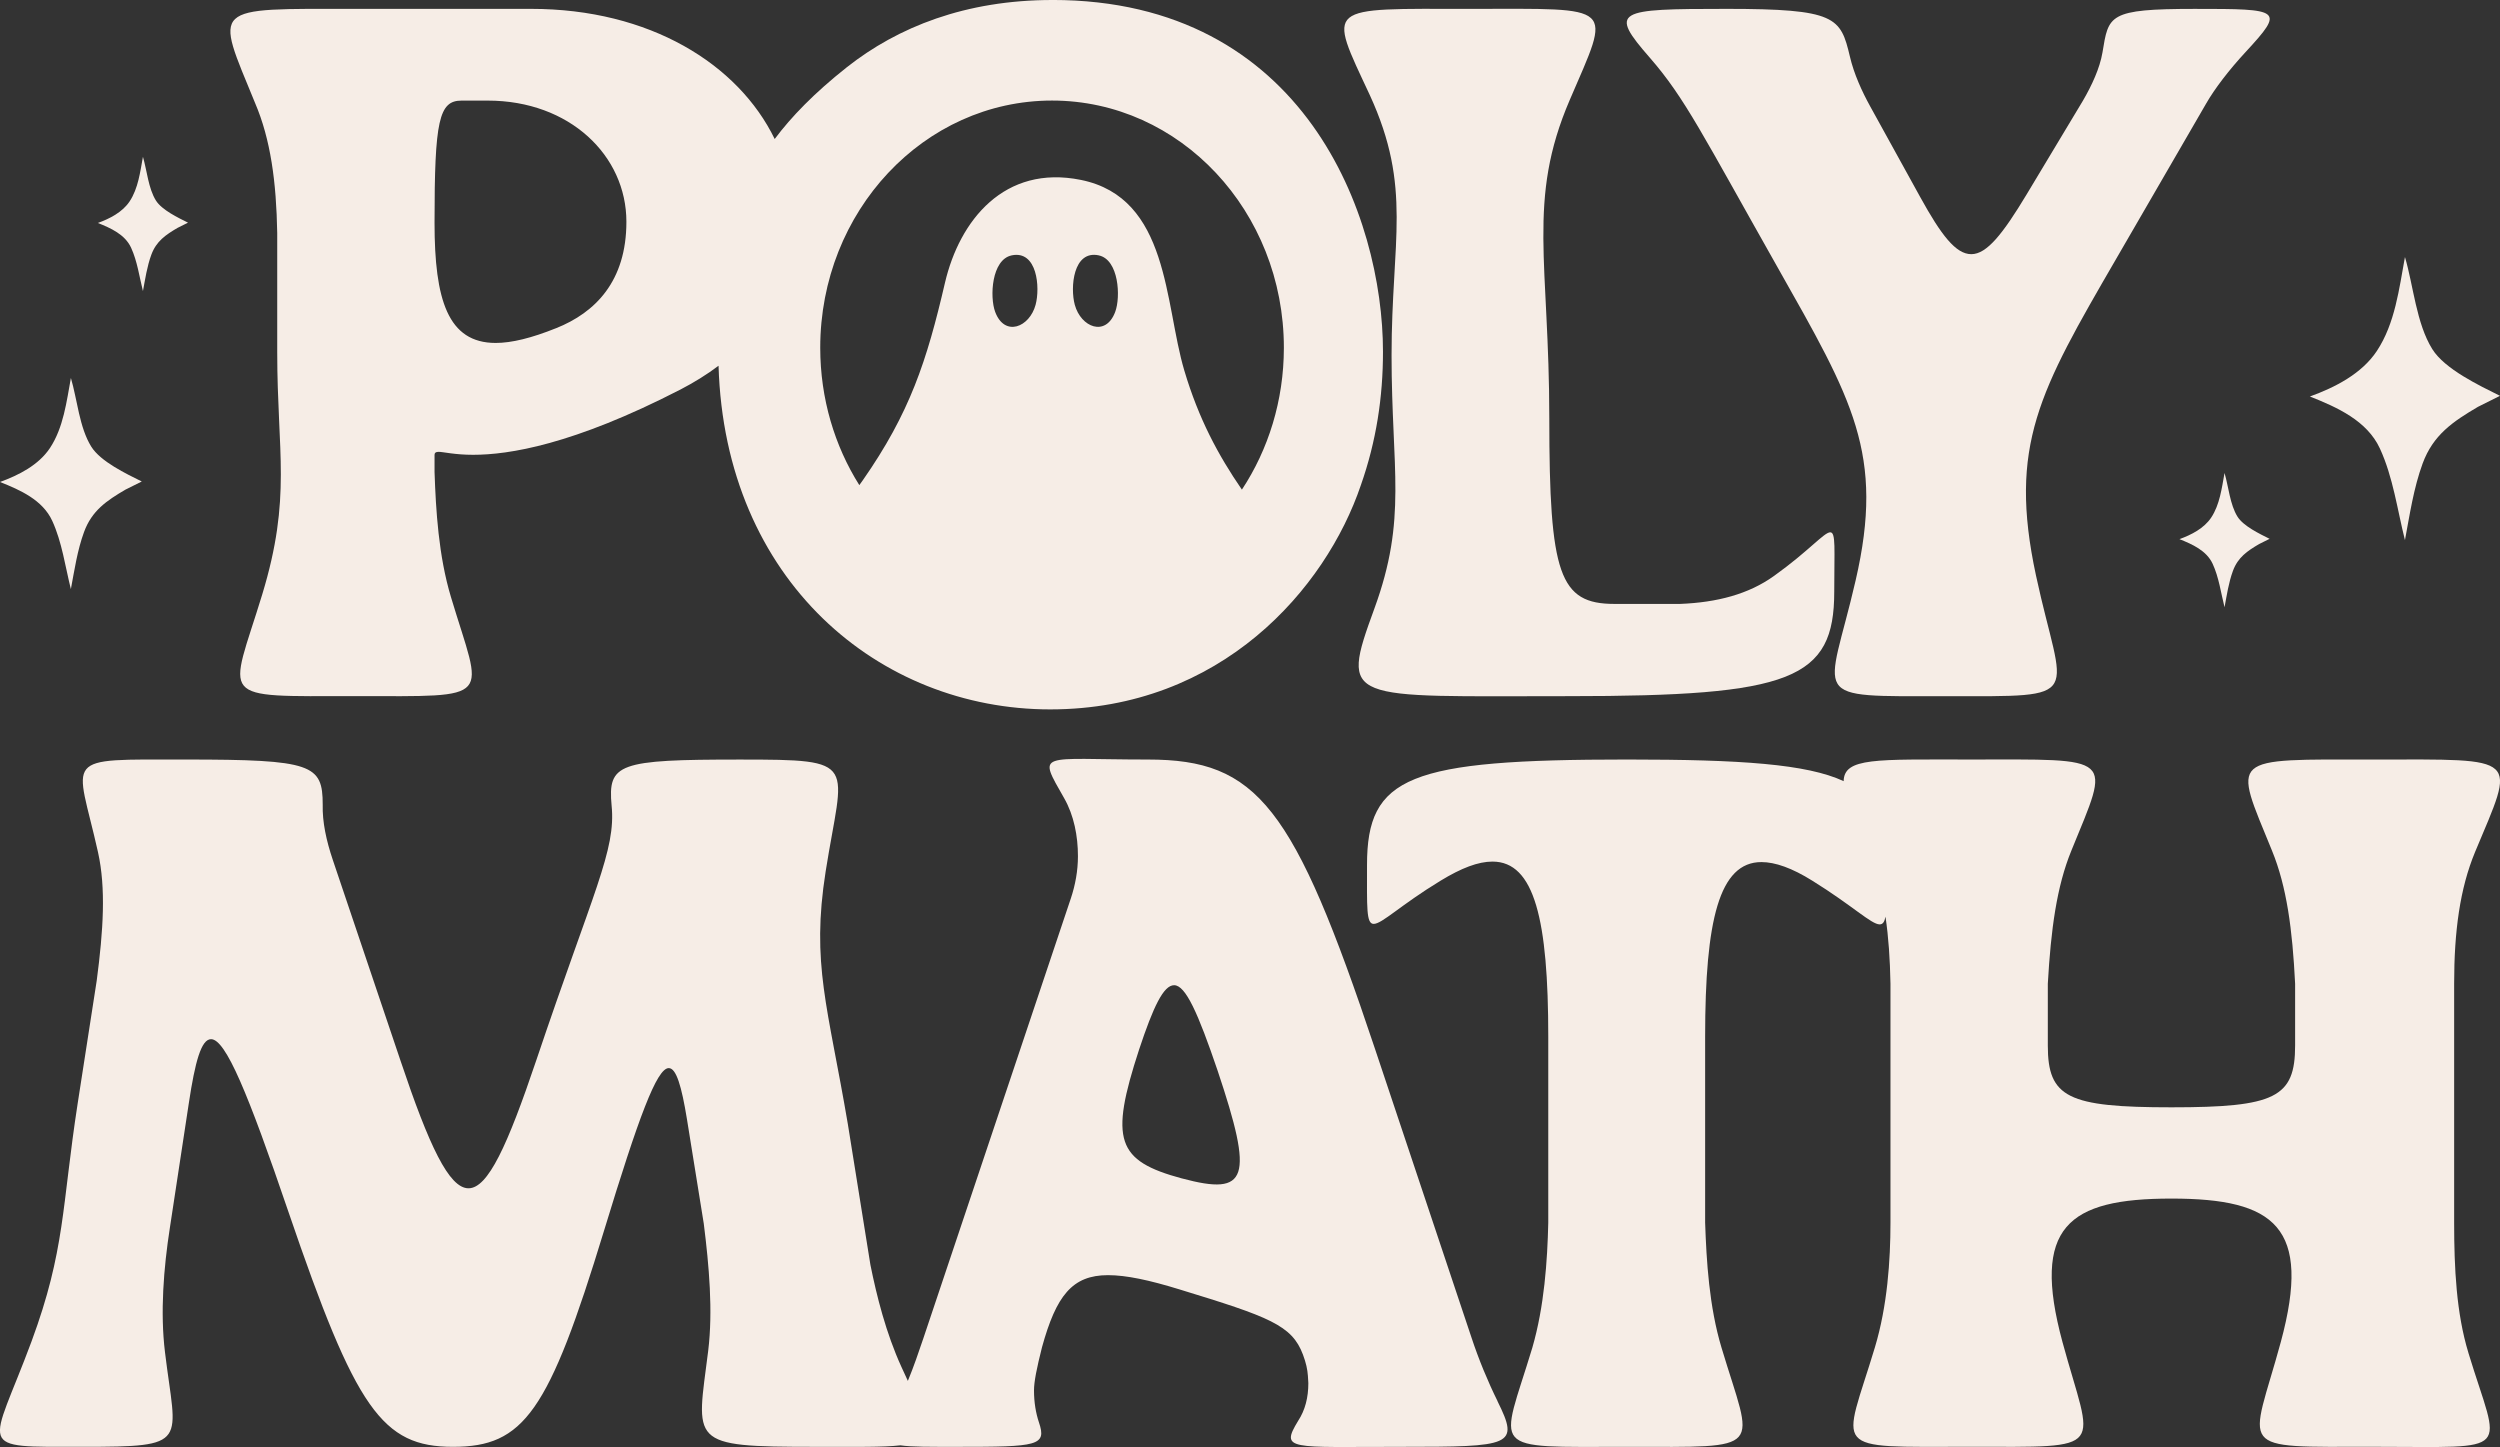 <?xml version="1.0" encoding="UTF-8"?>
<svg id="Layer_1" data-name="Layer 1" xmlns="http://www.w3.org/2000/svg" viewBox="0 0 1004.23 581.26">
  <rect x="0" y="0" width="1004.23" height="581.26" fill="#333333" stroke="none"/>
  <g id="INVERTED_ALT_TEXT_LOGO" data-name="INVERTED ALT TEXT LOGO">
    <g id="TEXT">
      <g>
        <path d="M590.84,3.56c58.92,0,56.43-2.37,39.69,36.65-17.27,40.2-8.19,65.23-8.19,127.89s4.09,74.49,26.17,74.49h26.34c14.95-.59,27.59-3.94,37.74-11.23,14.06-10.05,20.11-17.54,22.61-17.54,2.31,0,1.6,6.7,1.6,23.85,0,35.27-17.09,41.97-106.62,41.97s-92.03,2.96-78.14-35.08c13.35-36.46,6.94-55.77,6.94-101.88s8.37-67.2-8.72-104.44c-17.09-36.65-18.51-34.68,40.58-34.68Z" fill="#f6ede6"/>
        <path d="M693.42,3.56c44.14,0,45.92,3.35,49.66,19.12,1.6,6.9,4.81,13.99,8.19,20.1l20.11,36.46c8.37,15.17,14.24,22.86,20.47,22.86s12.64-8.08,22.25-24.04l22.61-37.64c3.56-6.11,6.76-13.01,7.83-19.31,2.49-14.98,2.14-17.54,37.02-17.54s36.31.2,20.47,17.34c-6.59,7.1-12.46,14.78-15.84,20.69l-36.31,62.67c-30.62,52.81-43.25,74.69-32.04,126.91,10.86,50.45,20.83,48.48-35.96,48.48s-47.7,2.17-36.49-46.51c11.75-50.84-1.25-72.52-31.33-125.73-30.08-53.21-37.2-67.99-51.26-84.15-16.73-19.12-13.53-19.71,30.62-19.71Z" fill="#f6ede6"/>
        <g id="inverted">
          <path d="M422.75,0c-34.89,0-62.11,10.85-82.58,27.01-13.02,10.3-22.29,19.87-28.98,28.83-14.62-30.06-50.13-52.28-97.84-52.28h-70.3c-59.26,0-56.78-1.78-40.58,37.83,6.24,14.58,8.54,31.73,8.89,52.23v47.89c0,40.4,5.88,58.12-6.04,97.33-13.17,43.17-19.06,40.79,37.55,40.79s50.92,2.37,38.27-39.81c-4.98-16.55-6.06-34.87-6.59-50.24v-6.89c0-.79.53-1.19,1.6-1.19,1.95,0,6.41,1.19,13.88,1.19,14.25,0,40.07-3.95,83.3-26.22,5.49-2.85,10.63-6.02,15.3-9.55,2.57,86.46,64.57,138.04,133.23,138.04s110.7-48.48,124.78-90.06c6.24-17.74,8.89-35.48,8.89-53.6,0-54.19-31.33-141.31-132.79-141.31ZM223.32,131.85c-9.77,3.93-17.78,5.91-24.2,5.91-19.23,0-24.57-17.35-24.57-48.28,0-41.19,1.78-49.07,10.87-49.07h10.5c32.93,0,55.7,22.09,55.7,48.68,0,23.84-12.45,36.47-28.3,42.77ZM406.37,102.58c10.28-2.15,11.51,12.89,9.62,19.85-2.44,9.05-12.41,13.04-16.23,2.88-2.26-6.04-1.47-21.03,6.61-22.72ZM441.35,102.58c8.08,1.69,8.89,16.69,6.61,22.72-3.8,10.17-13.77,6.17-16.23-2.88-1.89-6.96-.66-22,9.62-19.85ZM515.72,139.73v.02c-.02,21.19-6.24,40.82-16.86,56.93-9.57-13.92-17.39-28.54-23.12-47.8-8.04-27.01-6.02-69.4-41.54-76.61-30.76-6.24-48.76,16.25-54.61,41.3-7.31,31.46-14.07,52.23-33.09,79.46-.44.61-.88,1.23-1.32,1.84-9.92-15.76-15.68-34.73-15.7-55.13v-.04c0-27.42,10.43-52.26,27.27-70.22,16.86-17.98,40.14-29.09,65.85-29.09,51.42,0,93.12,44.46,93.12,99.31v.02Z" fill="#f6ede6"/>
        </g>
      </g>
    </g>
    <path d="M601.57,562.86c-3.91-7.88-7.64-16.95-10.5-25.62l-38.8-116.08c-32.58-97.53-47.18-116.06-91.14-116.06s-44.51-3.56-33.64,15.57c3.91,6.89,5.51,15.17,5.51,23.25,0,5.91-1.08,11.64-2.85,16.95l-59.26,176.77c-1.91,5.64-3.89,11.46-6.21,17.06-.81-1.76-1.67-3.64-2.59-5.64-6.21-13.59-9.95-28.57-12.45-40.97l-9.07-56.56c-8.01-47.29-14.78-64.24-8.91-101.5,6.94-44.13,14.25-44.92-34.54-44.92s-53.02,1.58-51.44,18.53c1.8,17.92-7.29,34.08-30.26,102.27-11.57,34.3-19.39,51.42-27.23,51.42s-15.85-17.13-27.23-51.03l-27.25-80.8c-2.66-7.88-4.26-15.37-4.08-22.26,0-16.16-4.11-18.14-55-18.14s-43.98-1.98-35.26,37.24c3.21,14.4,2.15,31.33-.53,51.64l-7.64,49.27c-6.41,41.56-4.98,58.91-18.53,95.58-16.36,44.13-23.49,42.35,20.31,42.35s37.72-1.16,33.29-38.03c-1.95-15.96-.55-33.7,1.95-49.86l7.64-50.24c2.5-16.56,4.98-25.62,8.91-25.62,5.86,0,14.78,21.47,31.16,69.56,27.05,79.22,37.55,94.19,66.02,94.19s38.45-13.79,60.71-86.9c13.88-45.52,21.17-65.23,25.97-65.23,3.03,0,5.16,7.31,7.31,20.51l6.76,41.98c2.13,16.95,3.73,35.06,1.78,51.03-4.63,37.26-8.54,38.62,43.25,38.62,16.12,0,27.03.18,33.94-.61,4.54.66,11.92.61,22.9.61,32.39,0,35.96-.4,32.76-9.84-1.25-3.75-1.98-8.08-1.98-12.82,0-3.53,1.08-8.87,3.21-17.35,5.71-20.68,12.12-28.96,26.52-28.96,7.31,0,16.55,1.98,28.67,5.71,36.12,11.04,45.21,14.38,49.64,26.22,1.25,3.36,1.8,5.91,1.98,8.48l.18,2.96c0,5.71-1.25,10.82-4.11,15.17-7.29,12.01-3.38,10.43,41.3,10.43s47.71-.4,38.8-18.31ZM474.84,473.39c-26.35-7.09-29.18-15.37-17.26-51.84,5.69-17.13,9.79-25.8,14.05-25.8,4.63,0,9.62,11.22,17.46,34.27,14.6,43.56,12.27,50.46-14.25,43.36Z" fill="#f6ede6"/>
    <path d="M991.51,543.34c12.62,41.59,19.21,37.83-37.74,37.83s-49.67,2.37-37.57-42.16c12.47-46.13-2.31-57.55-43.96-57.55s-56.25,11.42-43.78,57.55c12.1,44.53,19.21,42.16-37.57,42.16s-50.54,2.57-37.74-40c4.98-16.56,6.24-34.87,6.24-50.04v-95.97c-.18-9.75-.77-18.66-2-26.94-.4,2.13-1.1,3.1-2.33,3.1-3.38,0-10.85-7.49-27.05-17.54-8.19-5.12-14.95-7.49-20.46-7.49-16.93,0-22.61,23.25-22.61,70.15v74.7c.53,15.37,1.6,33.68,6.59,50.24,12.65,42.18,18.51,39.81-38.09,39.81s-50.72,2.57-37.92-39.81c4.81-16.55,6.06-34.87,6.41-50.24v-74.7c0-46.9-5.51-70.35-22.42-70.35-5.71,0-12.47,2.57-20.84,7.68-16.2,9.86-23.49,17.35-26.87,17.35-3.03,0-2.68-6.5-2.68-23.65,0-35.68,16.73-42.38,104.49-42.38,45.76,0,72.19,1.82,86.97,8.69.2-9.49,12.95-8.69,50.5-8.69,59.11,0,56.78-2.17,40.95,36.65-5.88,14.4-8.19,31.53-9.44,53.42v24.83c0,20.88,8.01,24.81,49.67,24.81s49.67-3.93,49.67-24.81v-24.83c-1.08-21.89-3.38-39.02-9.27-53.42-15.65-38.42-18.16-36.65,41.12-36.65s56.78-1.98,40.4,37.24c-6.04,14.6-8.37,31.73-8.37,52.83v95.97c0,18.31.9,36.45,5.71,52.21Z" fill="#f6ede6"/>
    <path d="M995.5,163.35c-10.18,5.98-18.11,11.33-22.34,22.81-3.62,9.85-5.18,20.53-7.11,30.8-3.06-12.17-4.76-25.28-10.05-36.77-5.18-11.25-17.26-16.6-28.13-20.92,10.04-3.64,20.8-9.1,26.88-18.27,7.31-11.01,8.97-25.05,11.3-37.75,3.4,11.5,4.55,26.66,10.97,36.97,5.01,8.06,18.82,14.6,27.21,18.78l-8.73,4.36Z" fill="#f6ede6"/>
    <path d="M50.42,196.66c-7.59,4.46-13.5,8.44-16.65,17.01-2.7,7.34-3.86,15.31-5.3,22.96-2.28-9.07-3.55-18.85-7.49-27.42-3.86-8.39-12.87-12.38-20.98-15.6,7.49-2.72,15.51-6.78,20.05-13.62,5.45-8.21,6.69-18.68,8.43-28.15,2.54,8.58,3.39,19.88,8.18,27.57,3.74,6.01,14.03,10.89,20.29,14l-6.51,3.25Z" fill="#f6ede6"/>
    <path d="M907.54,218.5c-4.83,2.84-8.59,5.37-10.59,10.82-1.72,4.67-2.46,9.74-3.37,14.61-1.45-5.77-2.26-11.99-4.77-17.44-2.46-5.33-8.19-7.87-13.34-9.92,4.76-1.73,9.86-4.32,12.75-8.66,3.47-5.22,4.25-11.88,5.36-17.91,1.61,5.46,2.16,12.64,5.2,17.53,2.38,3.82,8.93,6.93,12.9,8.91l-4.14,2.07Z" fill="#f6ede6"/>
    <path d="M71.38,91.5c-4.83,2.84-8.59,5.37-10.59,10.82-1.72,4.67-2.46,9.74-3.37,14.61-1.45-5.77-2.26-11.99-4.77-17.44-2.46-5.33-8.19-7.87-13.34-9.92,4.76-1.73,9.86-4.32,12.75-8.66,3.47-5.22,4.25-11.88,5.36-17.91,1.61,5.46,2.16,12.64,5.2,17.53,2.38,3.82,8.93,6.93,12.9,8.91l-4.14,2.07Z" fill="#f6ede6"/>
  </g>
</svg>